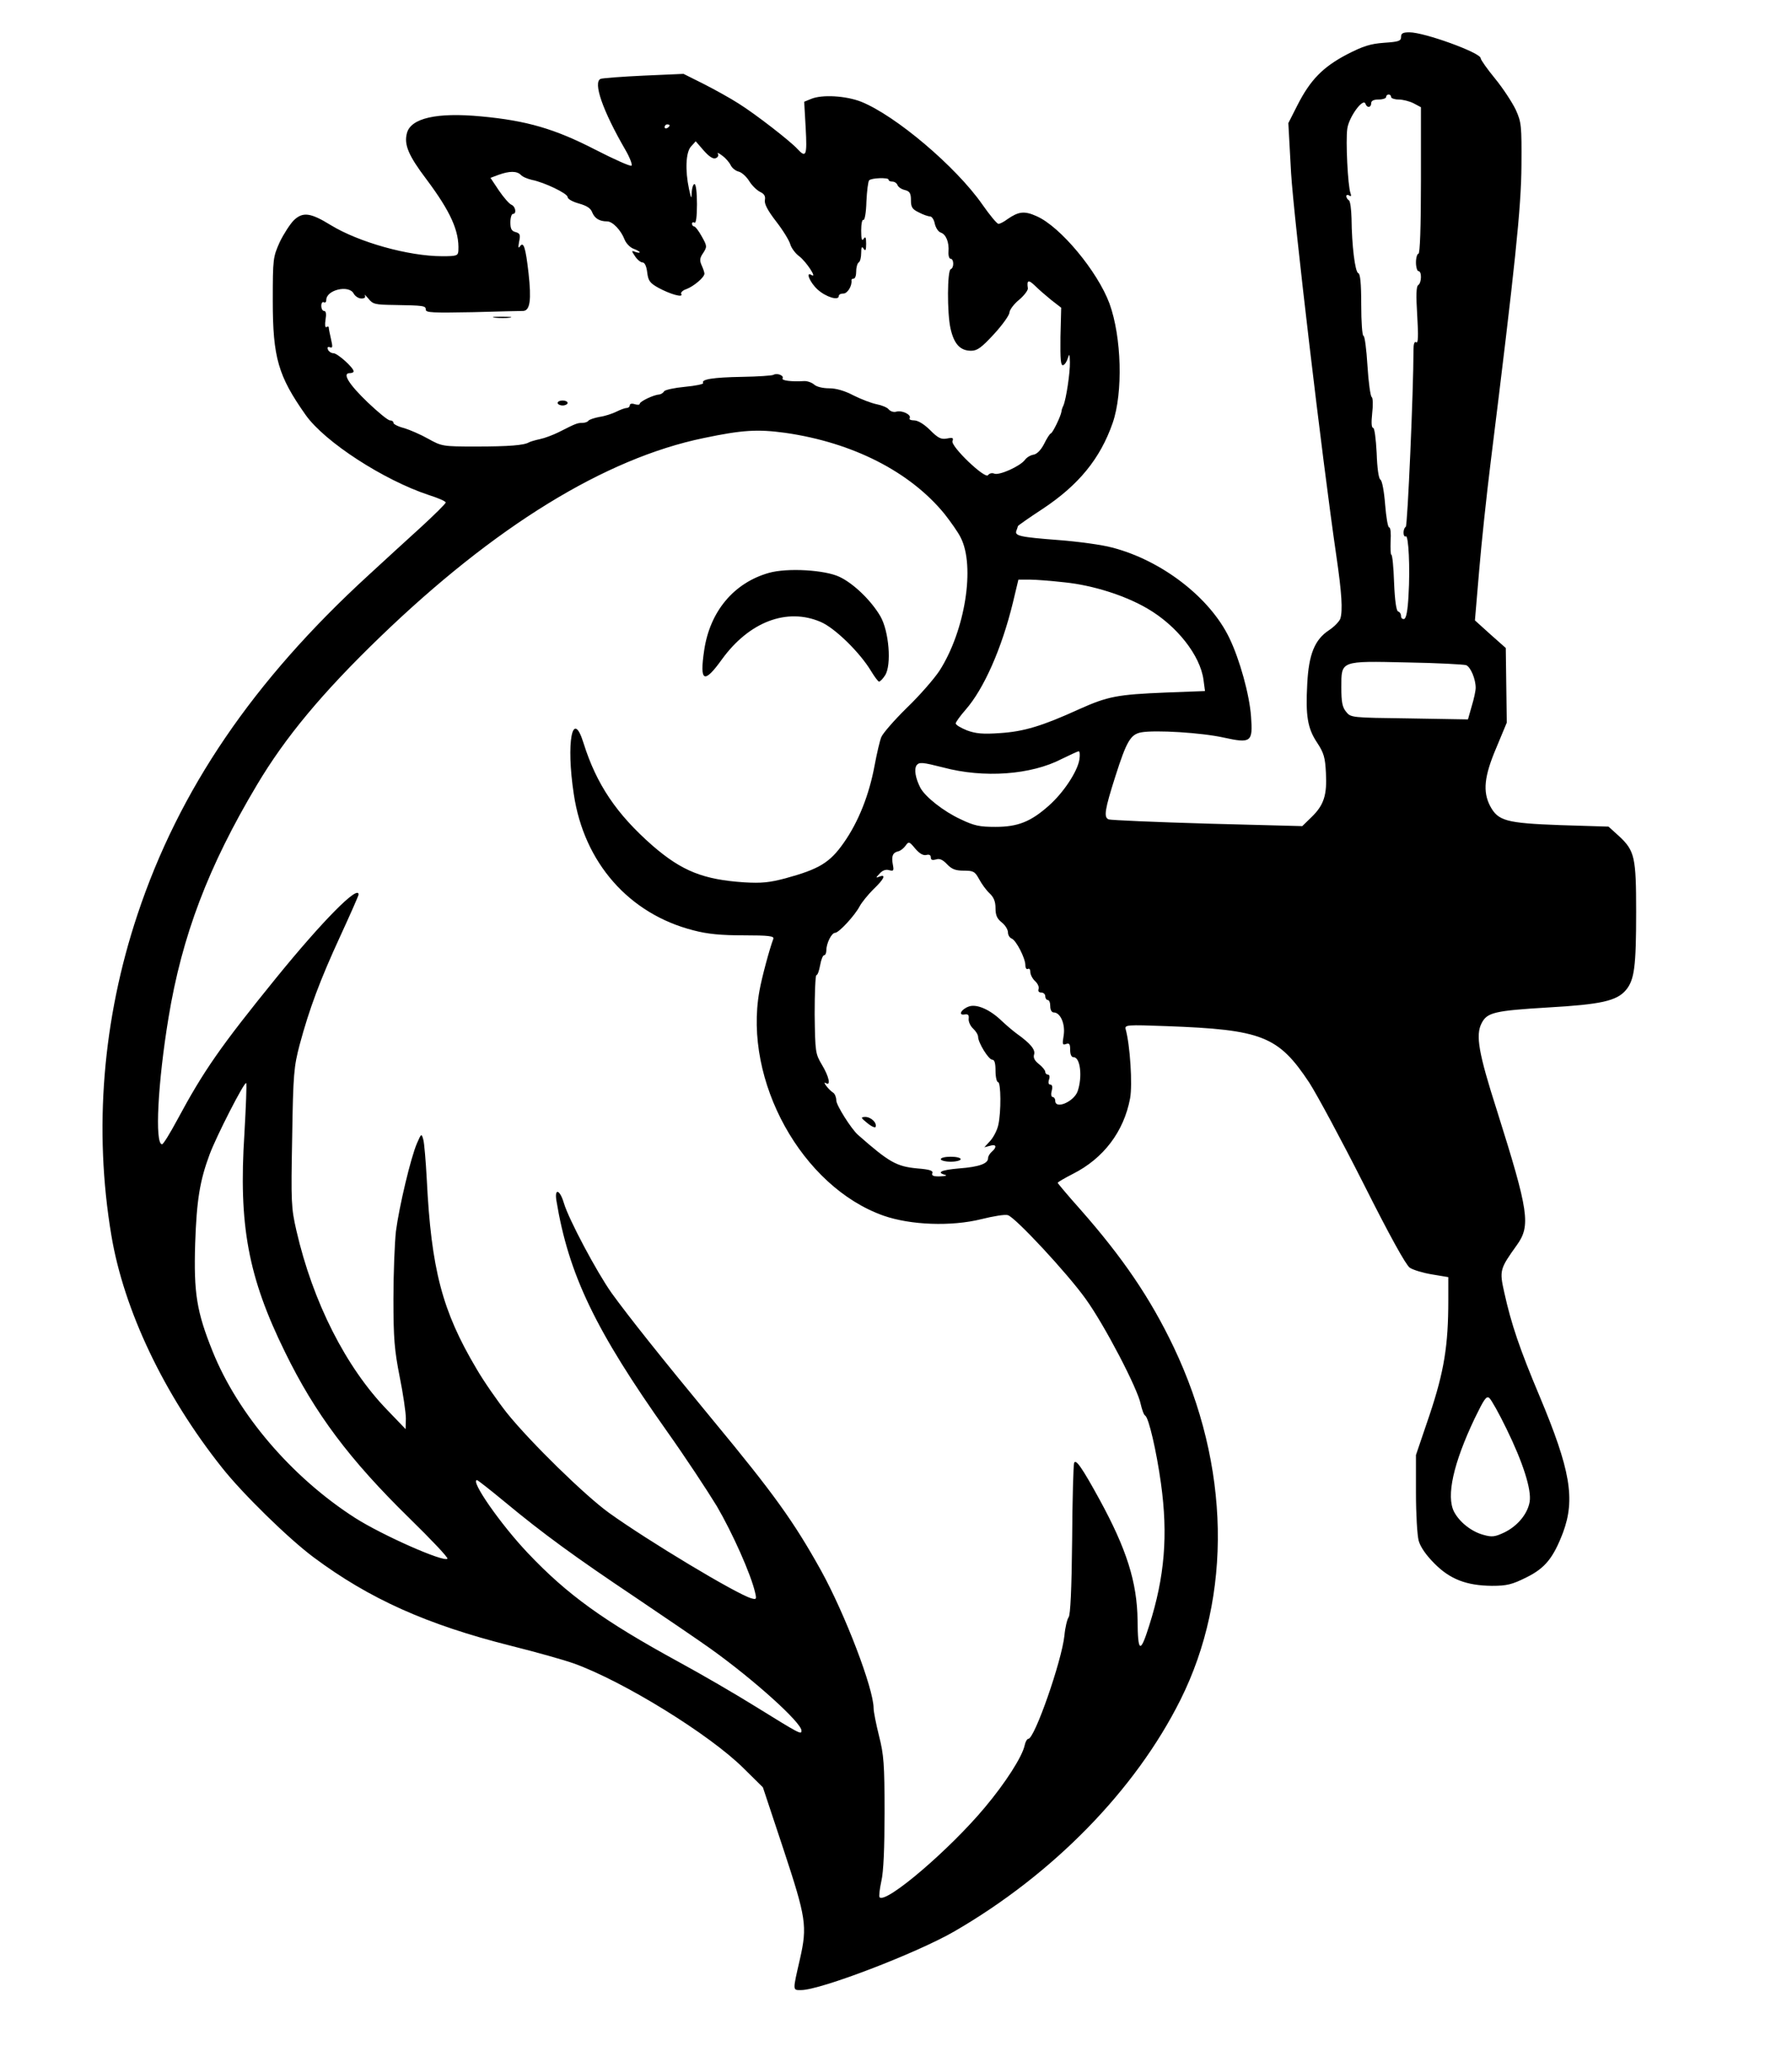 <?xml version="1.0" encoding="UTF-8" standalone="yes"?>
<svg version="1.0" xmlns="http://www.w3.org/2000/svg" width="540pt" height="623pt" viewBox="0 0 720 831" preserveAspectRatio="xMidYMid meet">
  <g transform="translate(0,831) scale(0.1,-0.1)" fill="#000000" stroke="none">
    <path d="M5630 8161 c0 -16 -10 -19 -68 -23 -55 -4 -84 -13 -150 -47 -97 -51
-147 -103 -198 -203 l-37 -73 11 -200 c11 -182 125 -1150 182 -1540 22 -150
26 -219 16 -252 -4 -11 -24 -32 -45 -46 -58 -38 -82 -97 -88 -216 -7 -128 1
-179 40 -237 27 -41 32 -60 35 -120 5 -90 -8 -130 -57 -178 l-38 -37 -380 10
c-210 6 -388 14 -398 17 -21 8 -16 39 27 174 45 141 61 168 104 176 56 10 241
-1 331 -21 110 -24 118 -19 110 85 -6 86 -45 228 -87 315 -78 163 -273 313
-472 364 -40 11 -137 24 -215 30 -157 12 -177 17 -169 38 3 8 6 16 6 18 0 2
44 33 99 69 145 96 232 202 282 346 42 122 36 345 -13 480 -48 129 -197 309
-293 351 -49 22 -72 19 -117 -12 -14 -11 -31 -19 -36 -19 -6 0 -35 35 -65 78
-106 152 -348 357 -487 413 -61 24 -158 30 -202 11 l-27 -11 6 -106 c6 -110 2
-122 -33 -84 -27 30 -168 140 -237 183 -31 20 -94 55 -139 78 l-82 41 -159 -7
c-87 -4 -165 -10 -174 -13 -32 -13 8 -128 99 -285 18 -31 29 -60 25 -64 -4 -4
-69 25 -145 64 -163 84 -276 117 -459 134 -179 17 -284 -7 -299 -68 -12 -46 7
-90 78 -184 98 -131 133 -209 129 -287 -1 -21 -6 -23 -65 -23 -135 0 -335 56
-448 125 -81 50 -112 54 -148 20 -15 -15 -41 -55 -57 -88 -27 -61 -28 -66 -28
-237 0 -228 22 -302 132 -458 77 -109 314 -262 495 -322 38 -12 68 -25 68 -30
0 -5 -44 -48 -97 -97 -53 -48 -149 -136 -213 -195 -464 -425 -762 -863 -929
-1365 -140 -420 -176 -864 -105 -1288 50 -301 212 -642 445 -935 82 -104 268
-286 369 -361 223 -166 454 -270 792 -355 100 -25 214 -57 253 -71 198 -71
547 -286 683 -422 l77 -76 83 -250 c91 -276 96 -307 66 -440 -30 -131 -30
-125 5 -125 77 0 463 148 614 235 398 230 729 569 910 931 210 420 200 942
-27 1419 -94 197 -205 360 -375 553 -50 56 -91 105 -91 107 0 3 28 19 61 36
123 62 205 170 230 304 10 55 0 214 -18 278 -4 17 5 18 164 12 385 -14 450
-40 574 -227 31 -48 130 -232 219 -408 105 -209 170 -326 185 -336 13 -9 53
-21 89 -27 l66 -11 0 -92 c0 -184 -17 -287 -75 -461 l-55 -162 0 -153 c0 -84
5 -171 11 -192 7 -25 30 -58 63 -91 63 -64 130 -89 231 -90 60 0 81 5 139 34
75 37 108 78 147 180 50 135 30 252 -94 548 -80 190 -114 290 -142 417 -20 89
-18 95 50 190 57 79 49 134 -79 540 -75 234 -87 305 -62 353 22 43 52 50 267
63 211 12 276 26 313 70 34 41 41 94 41 315 0 219 -6 245 -68 303 l-43 39
-194 6 c-218 8 -250 17 -282 77 -30 58 -24 119 25 234 l42 101 -2 150 -2 150
-62 55 -62 56 17 200 c9 109 30 305 46 434 99 797 123 1026 124 1195 1 160 0
173 -23 224 -14 29 -51 86 -83 125 -32 39 -58 76 -58 82 0 22 -226 104 -286
104 -27 0 -34 -4 -34 -19z m-40 -241 c0 -5 14 -10 30 -10 17 0 44 -7 60 -15
l30 -16 0 -294 c0 -190 -4 -295 -10 -295 -5 0 -10 -16 -10 -35 0 -19 5 -35 10
-35 14 0 13 -47 -1 -56 -8 -5 -9 -41 -4 -122 5 -83 4 -113 -4 -108 -7 5 -11
-6 -11 -31 0 -163 -24 -709 -31 -711 -5 -2 -9 -13 -9 -23 0 -11 4 -18 9 -15
11 7 18 -126 11 -238 -3 -59 -9 -91 -17 -94 -7 -2 -13 3 -13 11 0 9 -5 17 -12
19 -7 3 -13 43 -16 116 -2 62 -7 112 -11 112 -3 0 -4 25 -3 55 2 30 0 55 -6
55 -5 0 -12 42 -16 92 -4 52 -12 96 -19 100 -7 4 -13 46 -15 107 -3 59 -9 101
-14 101 -7 0 -8 21 -4 59 4 33 3 62 -2 65 -5 3 -13 60 -17 126 -4 66 -11 120
-16 120 -5 0 -9 56 -9 124 0 88 -4 126 -12 128 -13 5 -26 112 -27 220 -1 37
-5 70 -11 73 -5 3 -10 11 -10 16 0 6 5 7 12 3 7 -5 9 -2 5 9 -11 28 -20 213
-13 260 7 48 64 125 73 100 6 -18 23 -16 23 2 0 10 10 15 30 15 17 0 30 5 30
10 0 6 5 10 10 10 6 0 10 -4 10 -10z m-2900 -114 c0 -3 -4 -8 -10 -11 -5 -3
-10 -1 -10 4 0 6 5 11 10 11 6 0 10 -2 10 -4z m185 -132 c9 3 13 11 9 18 -4 6
4 3 18 -8 14 -10 29 -28 34 -39 5 -10 19 -22 32 -25 12 -3 31 -20 42 -38 11
-18 31 -37 43 -43 17 -8 23 -17 20 -33 -3 -15 11 -42 45 -86 28 -36 53 -77 57
-92 4 -14 20 -37 37 -49 28 -22 72 -89 49 -75 -26 17 -8 -29 24 -58 33 -30 85
-46 85 -26 0 6 8 10 19 10 16 0 35 31 32 53 -1 4 4 7 9 7 6 0 10 13 10 29 0
17 5 33 10 36 6 3 10 21 10 38 0 24 3 28 10 17 7 -11 10 -6 10 20 0 26 -3 31
-10 20 -7 -11 -10 -2 -10 33 0 27 4 46 9 43 5 -3 11 30 12 73 2 44 7 82 11 86
9 10 78 12 78 3 0 -5 7 -8 15 -8 9 0 18 -6 21 -14 3 -8 16 -17 30 -20 19 -5
24 -13 24 -40 0 -29 5 -37 32 -50 17 -9 37 -16 45 -16 7 0 16 -13 19 -30 4
-16 14 -32 24 -35 21 -7 34 -39 31 -77 -1 -16 3 -28 8 -28 14 0 15 -37 1 -42
-14 -5 -15 -175 -1 -238 14 -63 39 -90 83 -90 25 0 42 13 92 67 33 36 62 76
62 87 1 11 18 34 39 51 20 17 36 38 35 46 -5 33 2 36 28 11 15 -15 45 -41 66
-58 l40 -31 -3 -118 c-1 -91 1 -116 11 -113 7 3 15 15 19 29 6 19 7 16 8 -17
1 -42 -15 -148 -26 -174 -4 -8 -8 -19 -8 -25 -3 -19 -34 -83 -42 -87 -5 -1
-17 -21 -28 -43 -13 -25 -29 -41 -43 -43 -12 -2 -27 -11 -34 -21 -19 -25 -102
-63 -123 -55 -9 4 -20 1 -25 -6 -11 -18 -151 116 -143 137 5 13 1 15 -23 10
-23 -4 -35 2 -67 34 -24 24 -49 39 -64 39 -13 0 -22 4 -18 9 8 14 -32 33 -54
26 -10 -3 -23 1 -30 9 -6 8 -28 17 -49 21 -20 4 -62 20 -92 35 -36 19 -70 29
-99 29 -25 0 -50 6 -60 15 -9 8 -28 15 -41 14 -50 -3 -91 2 -86 11 7 11 -22
23 -37 14 -5 -3 -62 -7 -126 -8 -117 -2 -166 -10 -156 -25 2 -4 -30 -11 -73
-15 -42 -4 -80 -12 -84 -18 -4 -7 -13 -12 -20 -13 -22 -1 -78 -28 -78 -37 0
-5 -9 -5 -20 -2 -11 4 -20 2 -20 -4 0 -6 -6 -11 -12 -11 -7 0 -26 -7 -42 -15
-16 -8 -46 -18 -68 -21 -21 -4 -41 -11 -44 -15 -3 -5 -14 -9 -25 -9 -20 0 -27
-3 -94 -37 -22 -11 -56 -24 -75 -28 -19 -4 -39 -10 -45 -13 -19 -12 -80 -17
-215 -17 -132 0 -136 1 -190 31 -30 17 -74 36 -97 43 -24 6 -43 16 -43 21 0 6
-6 10 -14 10 -8 0 -48 33 -90 73 -75 72 -103 117 -72 117 9 0 16 3 16 7 0 15
-65 73 -81 73 -9 0 -19 7 -22 14 -4 10 -1 13 8 10 11 -4 11 2 4 33 -5 21 -9
42 -9 46 0 5 -4 6 -9 2 -6 -3 -7 9 -4 30 4 23 2 35 -6 35 -6 0 -11 9 -11 21 0
11 5 17 10 14 6 -3 10 1 10 9 0 41 91 62 110 26 6 -11 20 -20 31 -20 13 0 18
4 14 13 -4 6 2 1 14 -13 18 -23 27 -25 103 -26 121 -2 128 -3 128 -19 0 -12
28 -13 188 -10 103 3 195 5 204 5 27 2 33 44 21 152 -12 105 -20 129 -35 107
-6 -9 -7 -3 -3 19 6 28 4 34 -14 39 -16 4 -21 13 -21 39 0 19 5 34 10 34 16 0
11 30 -6 37 -8 3 -31 29 -50 57 l-34 51 32 12 c44 16 74 16 90 0 7 -8 27 -16
44 -20 51 -10 144 -55 144 -69 0 -8 20 -19 45 -26 32 -9 48 -19 54 -36 10 -24
29 -36 60 -36 22 0 56 -36 70 -73 6 -15 22 -32 36 -37 14 -5 25 -12 25 -14 0
-3 -8 -2 -17 1 -17 7 -17 5 -2 -17 9 -14 23 -25 30 -25 9 0 16 -15 19 -40 4
-34 11 -43 45 -62 48 -26 101 -41 92 -25 -4 5 5 15 21 20 29 11 72 47 72 62 0
5 -5 20 -11 33 -9 20 -8 30 6 50 16 25 16 28 -6 67 -12 22 -26 40 -31 40 -4 0
-8 5 -8 11 0 5 5 7 10 4 6 -4 10 23 10 74 0 47 -4 81 -10 81 -5 0 -10 -15 -11
-32 -1 -30 -2 -29 -11 12 -16 75 -13 148 8 171 l19 21 32 -37 c22 -25 38 -35
48 -31z m280 -1104 c271 -39 501 -156 640 -326 25 -32 55 -74 65 -95 59 -115
18 -374 -85 -535 -21 -32 -80 -100 -131 -149 -51 -50 -97 -103 -103 -118 -6
-14 -18 -66 -27 -114 -22 -119 -65 -227 -124 -311 -56 -80 -99 -106 -235 -143
-64 -17 -96 -20 -165 -16 -164 11 -250 45 -368 147 -145 127 -226 247 -278
413 -44 142 -71 3 -39 -206 41 -275 222 -481 481 -547 57 -15 111 -20 202 -20
101 0 123 -3 119 -14 -15 -39 -47 -158 -56 -210 -65 -361 171 -787 499 -903
109 -38 272 -44 393 -14 48 12 96 20 107 16 31 -10 239 -234 312 -336 76 -105
211 -364 222 -425 5 -21 12 -42 18 -45 14 -9 45 -142 63 -272 29 -208 15 -376
-47 -571 -36 -115 -46 -111 -47 21 -2 153 -44 286 -154 487 -69 126 -95 163
-101 145 -3 -8 -7 -147 -8 -310 -2 -198 -7 -301 -14 -310 -6 -8 -14 -41 -17
-74 -11 -103 -120 -415 -145 -415 -5 0 -12 -12 -15 -27 -10 -45 -76 -149 -160
-249 -141 -169 -397 -388 -423 -361 -3 3 0 32 7 64 9 38 13 132 13 278 0 193
-3 231 -22 306 -12 48 -22 98 -22 112 0 79 -115 379 -211 553 -110 198 -190
309 -434 604 -213 258 -340 418 -408 512 -59 83 -173 297 -192 362 -16 54 -38
61 -30 10 49 -298 157 -522 446 -930 71 -100 160 -235 199 -299 62 -106 137
-273 154 -348 6 -26 5 -28 -16 -22 -61 18 -415 231 -571 343 -96 69 -317 285
-411 402 -37 47 -93 127 -123 179 -137 231 -181 398 -199 760 -4 74 -10 146
-14 160 -7 25 -8 25 -25 -14 -25 -57 -72 -255 -85 -355 -5 -46 -10 -169 -10
-271 0 -160 4 -206 25 -313 14 -69 25 -145 25 -168 l-1 -43 -73 76 c-167 172
-300 435 -366 722 -21 92 -22 113 -17 375 4 256 7 284 30 372 39 145 82 260
163 436 41 89 74 164 74 168 0 41 -146 -107 -332 -336 -223 -275 -290 -371
-397 -570 -29 -54 -56 -98 -61 -98 -30 0 -17 249 26 509 54 329 160 608 355
935 114 192 263 371 495 595 461 445 904 718 1301 800 157 33 217 36 328 21z
m1123 -601 c115 -12 243 -53 332 -105 119 -69 213 -189 226 -287 l6 -45 -158
-6 c-194 -8 -232 -15 -348 -67 -149 -68 -223 -90 -318 -96 -69 -5 -98 -2 -133
11 -25 10 -45 22 -45 28 0 5 18 30 39 54 74 84 146 247 191 432 l22 92 45 0
c24 0 87 -5 141 -11z m1614 -333 c18 -8 38 -56 38 -91 0 -12 -7 -45 -16 -74
l-15 -53 -236 4 c-233 3 -235 3 -254 27 -15 18 -19 39 -19 97 0 109 -6 107
265 101 121 -2 228 -8 237 -11z m-1555 -380 c-8 -48 -64 -133 -123 -185 -72
-64 -124 -85 -214 -85 -63 0 -85 4 -141 31 -67 31 -141 89 -161 126 -20 39
-26 75 -15 91 11 13 23 12 106 -9 164 -44 354 -30 477 34 33 16 63 30 68 31 5
0 6 -15 3 -34z m-615 -383 c11 3 18 0 18 -10 0 -10 6 -12 21 -8 14 5 27 -1 44
-19 19 -20 34 -26 67 -26 39 0 45 -3 62 -34 10 -19 29 -45 42 -57 17 -16 24
-33 24 -60 0 -28 6 -42 25 -57 14 -11 25 -29 25 -40 0 -11 7 -22 15 -25 18 -7
55 -79 55 -107 0 -12 5 -18 10 -15 6 3 10 -2 10 -13 0 -10 9 -27 19 -36 11
-10 17 -24 14 -32 -3 -8 1 -14 11 -14 9 0 16 -7 16 -15 0 -8 5 -15 10 -15 6 0
10 -11 10 -25 0 -15 6 -25 14 -25 27 0 47 -47 40 -92 -6 -36 -5 -40 9 -35 14
5 17 0 17 -23 0 -19 5 -30 14 -30 27 0 36 -79 16 -137 -15 -42 -90 -74 -90
-38 0 8 -5 15 -10 15 -6 0 -8 11 -4 25 4 16 2 25 -6 25 -7 0 -9 8 -5 20 4 11
2 20 -4 20 -6 0 -11 5 -11 11 0 6 -11 20 -25 31 -18 14 -24 26 -20 39 6 19
-14 44 -70 84 -15 11 -42 34 -59 50 -48 47 -102 70 -133 59 -31 -11 -45 -37
-17 -32 14 2 18 -2 16 -18 -1 -11 7 -29 18 -39 11 -10 20 -25 20 -33 0 -23 42
-92 57 -92 9 0 13 -14 13 -45 0 -25 5 -45 10 -45 12 0 13 -121 1 -173 -5 -22
-20 -50 -33 -64 l-23 -25 23 6 c25 8 29 -5 7 -24 -8 -7 -15 -18 -15 -26 0 -22
-37 -35 -116 -41 -71 -6 -94 -16 -56 -26 9 -3 0 -5 -20 -6 -28 -1 -36 3 -32
13 4 10 -11 15 -61 19 -83 8 -112 24 -238 135 -27 24 -87 119 -87 138 0 13 -6
27 -12 31 -18 11 -47 49 -30 39 21 -13 13 26 -16 74 -26 44 -27 50 -29 203 0
86 3 157 7 157 5 0 11 18 15 40 4 22 11 40 16 40 5 0 9 9 9 20 0 28 21 70 35
70 15 0 79 69 99 107 8 15 33 46 55 68 43 41 53 62 24 51 -15 -6 -15 -5 1 12
11 13 25 18 38 14 19 -5 20 -2 15 24 -6 33 0 47 23 52 8 2 21 12 28 22 13 18
15 18 39 -11 17 -20 32 -29 45 -26z m-2741 -1120 c-24 -368 15 -577 163 -878
121 -248 260 -433 499 -667 89 -87 158 -160 154 -164 -15 -15 -263 95 -371
164 -253 162 -471 416 -573 670 -64 159 -76 234 -70 432 6 177 19 254 58 359
27 73 140 294 147 287 3 -3 -1 -95 -7 -203z m5073 -1187 c66 -135 101 -244 93
-293 -8 -48 -48 -97 -101 -123 -38 -18 -50 -20 -85 -10 -48 13 -96 51 -118 93
-32 63 -3 194 83 375 38 78 47 92 59 82 8 -7 39 -62 69 -124z m-4026 -294
c153 -127 282 -221 524 -383 117 -79 254 -172 303 -207 176 -126 365 -297 365
-329 0 -17 -4 -15 -185 97 -77 48 -216 129 -310 180 -300 164 -446 269 -605
437 -109 115 -233 293 -204 293 3 0 54 -40 112 -88z"/>
    <path d="M1988 7033 c18 -2 45 -2 60 0 15 2 0 4 -33 4 -33 0 -45 -2 -27 -4z"/>
    <path d="M2240 6690 c0 -5 9 -10 20 -10 11 0 20 5 20 10 0 6 -9 10 -20 10 -11
0 -20 -4 -20 -10z"/>
    <path d="M3089 6007 c-141 -40 -237 -155 -260 -311 -19 -128 -1 -137 71 -37
110 152 262 209 397 151 57 -24 158 -123 203 -198 14 -23 28 -42 32 -42 4 0
15 11 24 25 27 41 16 178 -19 238 -37 63 -107 131 -164 158 -58 28 -210 37
-284 16z"/>
    <path d="M3485 3795 c17 -14 32 -20 33 -15 6 17 -19 40 -42 40 -19 -1 -18 -3
9 -25z"/>
    <path d="M3780 3650 c0 -5 18 -10 40 -10 22 0 40 5 40 10 0 6 -18 10 -40 10
-22 0 -40 -4 -40 -10z"/>
  </g>
</svg>
